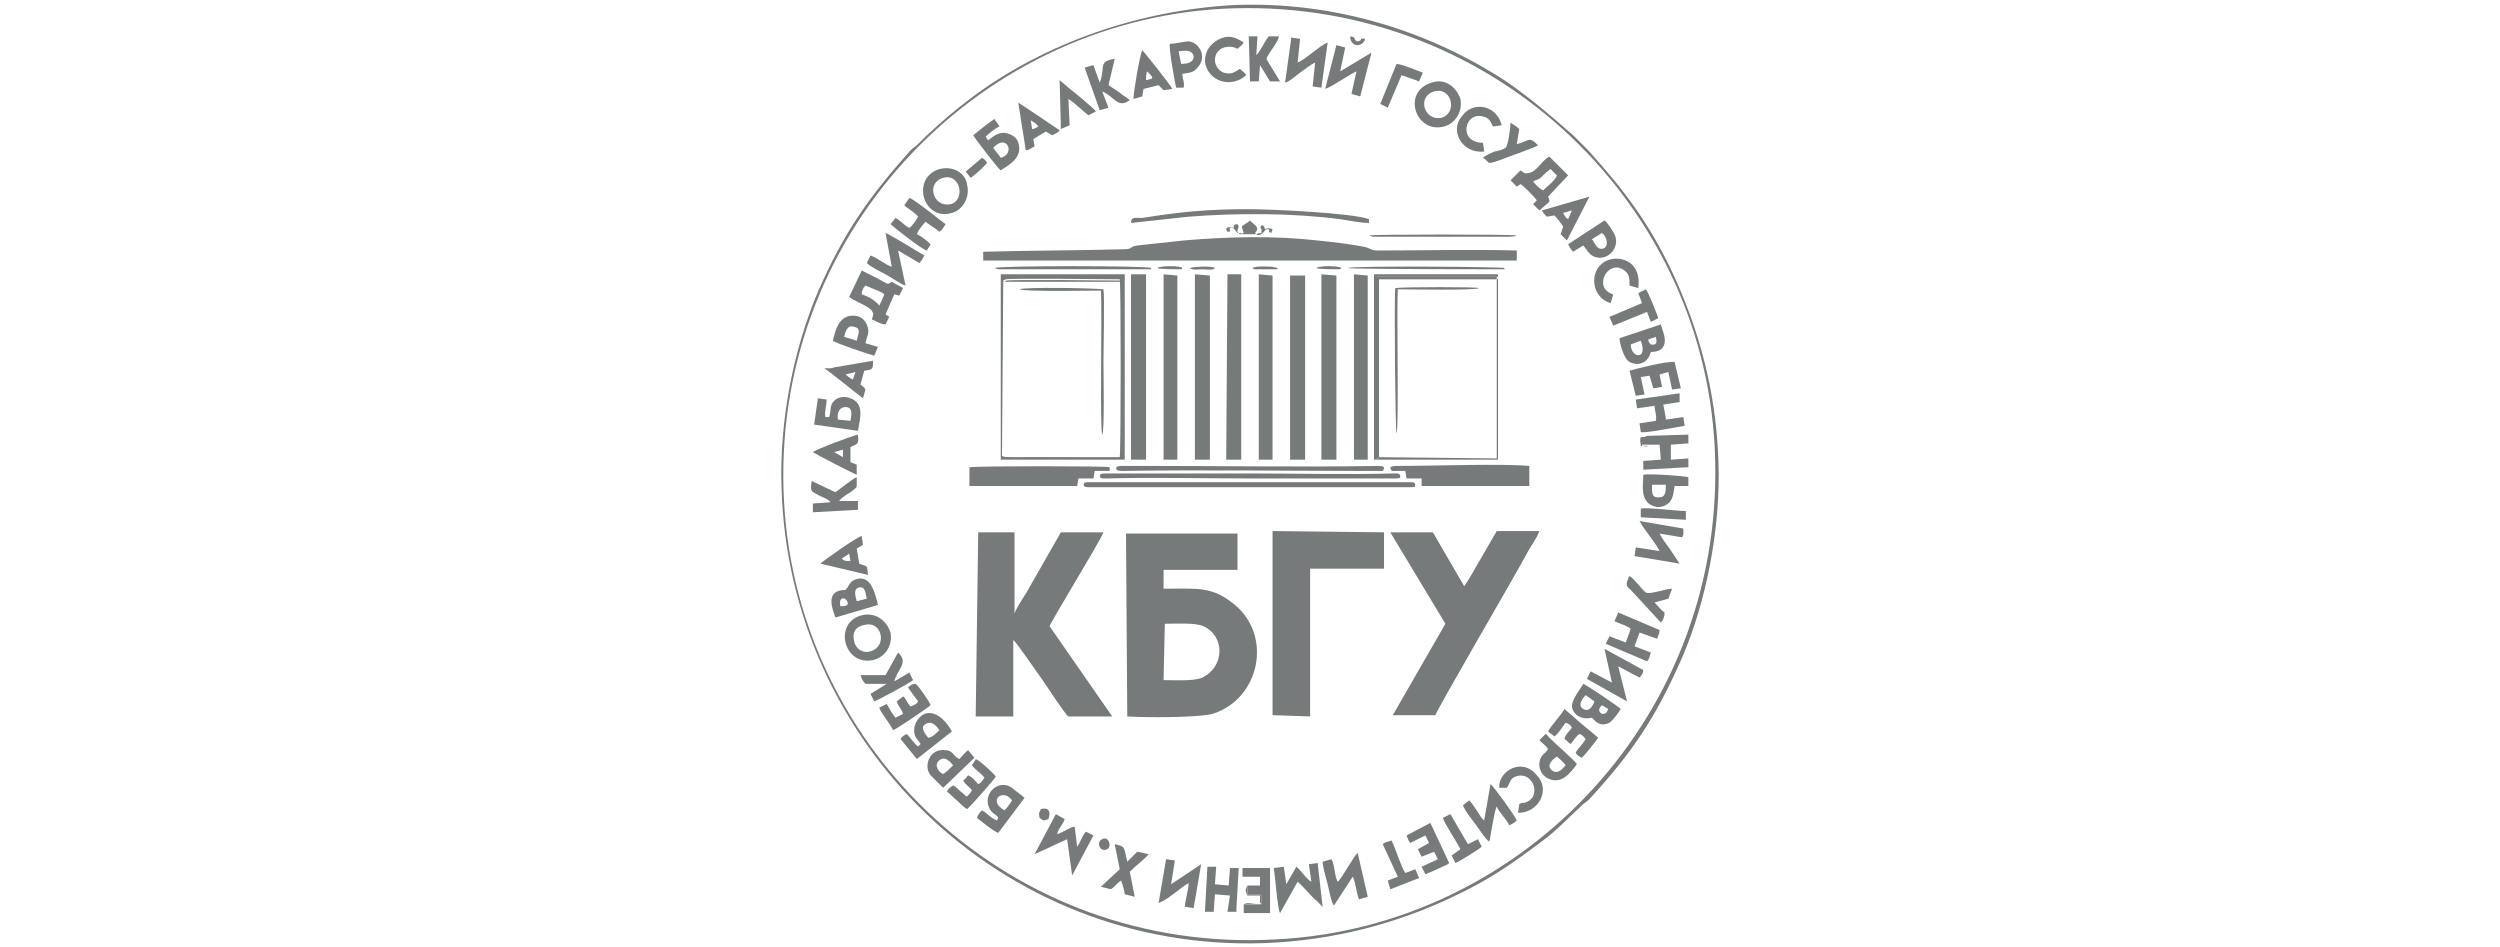<?xml version="1.0" encoding="utf-8"?>
<!-- Generator: Adobe Illustrator 27.2.0, SVG Export Plug-In . SVG Version: 6.00 Build 0)  -->
<svg version="1.1" id="Layer_1" xmlns="http://www.w3.org/2000/svg" xmlns:xlink="http://www.w3.org/1999/xlink" x="0px" y="0px"
	 viewBox="0 0 199.6 75.6" style="enable-background:new 0 0 199.6 75.6;" xml:space="preserve">
<style type="text/css">
	.st0{fill:#808080;}
	.st1{fill-rule:evenodd;clip-rule:evenodd;fill:#767A7B;}
	.st2{fill:#FFFFFF;}
	.st3{fill-rule:evenodd;clip-rule:evenodd;fill:#FFFFFF;}
	.st4{fill:#767A7B;}
	.st5{fill:url(#SVGID_1_);}
	.st6{fill:url(#SVGID_00000112629974819473381800000004156322969232888990_);}
	.st7{fill:url(#SVGID_00000169521688886680086870000001997861958896249021_);}
	.st8{fill:url(#SVGID_00000141425251154606025720000017904445548050053287_);}
	.st9{fill:url(#SVGID_00000116951866660743960830000003944937666189484162_);}
	.st10{fill:url(#SVGID_00000129912845836873372870000016446364098614561705_);}
	.st11{fill:#ACADAD;}
	.st12{fill-rule:evenodd;clip-rule:evenodd;fill:#EC2126;}
	.st13{fill-rule:evenodd;clip-rule:evenodd;fill:#3651A2;}
	.st14{fill-rule:evenodd;clip-rule:evenodd;fill:#FEFEFE;}
	.st15{fill:none;stroke:#767A7B;stroke-miterlimit:10;}
	.st16{fill-rule:evenodd;clip-rule:evenodd;fill:#FBFFFA;}
	.st17{fill-rule:evenodd;clip-rule:evenodd;fill:#ACADAD;}
	.st18{fill:#C0C2C4;}
	.st19{opacity:0.28;fill-rule:evenodd;clip-rule:evenodd;fill:#FFFFFF;enable-background:new    ;}
	.st20{fill-rule:evenodd;clip-rule:evenodd;fill:#808080;}
</style>
<g>
	<path class="st1" d="M93,49.8c0.9,0,2.4-0.1,3.1,0.2c1.7,0.8,1.7,3.2-0.1,4.1c-0.7,0.3-2.2,0.2-3.1,0.2L93,49.8L93,49.8z M90,57.2
		c1.5,0.1,5.6,0.1,6.8-0.2c3.8-1.2,4.8-6.2,1.8-8.7c-1.8-1.5-2.9-1.3-5.7-1.3v-1.5h5.9v-2.9h-8.9L90,57.2L90,57.2z"/>
	<path class="st1" d="M77.9,57.2h3v-6.1c0.2,0.1,1.9,2.6,2.2,3c0.3,0.4,1.9,2.9,2.2,3.1h3.5l-5-7.2c0-0.2,4.1-6.9,4.3-7.5h-3.4
		l-2.8,4.9C81.7,47.7,81,48.8,81,49v-6.5h-2.9L77.9,57.2L77.9,57.2z"/>
	<path class="st1" d="M115.4,49.8l-4.2,7.3h3.4c0.2-0.6,6.4-11.2,7.3-12.9c0.3-0.6,0.8-1.2,1-1.8h-3.4l-2.2,3.8
		c-0.1,0.1-0.1,0.2-0.2,0.3l-0.2,0.3l-2.5-4.3H111L115.4,49.8L115.4,49.8z"/>
	<polygon class="st1" points="101.6,57.1 104.6,57.2 104.6,45.4 110.5,45.4 110.5,42.5 101.6,42.4 	"/>
	<path class="st1" d="M78.5,20.1v0.7h42.6V20c-3.7-0.1-7.4,0-11.1,0c-0.6,0-0.6-0.2-1.1-0.3c-1-0.2-2.7-0.4-3.7-0.5
		c-3.5-0.4-7.2-0.3-10.7,0l-3.7,0.4c-0.7,0.1-0.3,0.3-1.1,0.3C86,20,82.2,20,78.5,20.1L78.5,20.1z"/>
	<path class="st1" d="M62.6,40.1c-1.2-21.2,15.2-38.3,35-39.4c21.2-1.1,38.3,15.2,39.3,35c1.1,21.2-15.2,38.3-35,39.3
		C80.7,76.2,63.7,59.9,62.6,40.1L62.6,40.1z M62.4,39c0.6,20.3,17.5,37,38.5,36.3c5.6-0.2,10.7-1.6,15.1-3.7c3-1.4,4.8-2.7,7.2-4.5
		c1.2-0.9,2-1.8,3.1-2.8c0.2-0.2,0.4-0.3,0.6-0.5c3.4-3.7,5.3-6.5,7.4-11.3c1.9-4.4,3.1-10.3,2.9-15.7c-0.2-5.7-1.6-10.6-3.7-15.1
		c-1.9-4-3.9-6.6-6.7-9.7l-1.2-1.2c-1.6-1.4-3.2-2.8-5.2-4.2c-6.2-4.1-13.8-6.5-21.8-6.2c-7.6,0.4-15.1,3-20.9,7.3
		c-1.6,1.2-2.4,1.9-3.8,3.2c-0.2,0.2-0.4,0.4-0.6,0.6c-0.2,0.2-0.4,0.3-0.6,0.5c-3.3,3.7-5.3,6.5-7.4,11.3
		C63.4,27.8,62.2,33.5,62.4,39L62.4,39z"/>
	<polygon class="st1" points="103,36.7 104.2,36.7 104.2,22 103,22 	"/>
	<polygon class="st1" points="105.5,36.7 106.7,36.7 106.7,22 105.5,21.9 	"/>
	<polygon class="st1" points="90.3,36.7 91.5,36.7 91.5,21.9 90.3,21.9 	"/>
	<polygon class="st1" points="92.9,36.7 94,36.7 94,22 92.9,21.9 	"/>
	<polygon class="st1" points="97.9,36.7 99.1,36.7 99.1,36.6 99.1,21.9 98,21.9 	"/>
	<polygon class="st1" points="95.4,36.7 96.6,36.7 96.6,22 95.4,21.9 	"/>
	<polygon class="st1" points="108.1,36.7 109.2,36.7 109.2,22 108.1,21.9 	"/>
	<polygon class="st1" points="100.5,36.7 101.6,36.7 101.6,22 100.5,21.9 	"/>
	<path class="st1" d="M77.4,38.8H86l0.1-0.6h1.2l0.1-0.6h1.2v-0.3c-0.4-0.1-10.2-0.1-11.2,0L77.4,38.8L77.4,38.8z"/>
	<path class="st1" d="M111,37.3c0.1,0.4,0.1,0.3,0.5,0.3c0.3,0,0.5,0,0.7,0l0.1,0.6h1.2v0.6h8.6v-1.6c-2.2-0.2-7.6,0-10.5,0
		C111.4,37.2,111.2,37.2,111,37.3L111,37.3z"/>
	<path class="st1" d="M80.1,22.4c0.1-0.1,0,0,0.2-0.1c0.3-0.1,9,0,9.1,0c0.1,0.4,0.1,13.5,0,14.2h-7.3c-0.3,0-1.8,0.1-2.1-0.1
		L80.1,22.4L80.1,22.4z M79.9,36.7h9.9V21.9h-9.9V36.7L79.9,36.7z"/>
	<path class="st1" d="M86.5,38.7c0.1,0.2,0.1,0.2,0.7,0.2c0.3,0,0.6,0,0.8,0h24.7c0.5-0.1,0.2,0.1,0.3-0.2c-0.1-0.2,0-0.1-0.2-0.2
		h-26C86.3,38.6,86.7,38.5,86.5,38.7L86.5,38.7z"/>
	<path class="st1" d="M90.3,17.8l4.6-0.5c3.9-0.3,8.3-0.3,12.1,0.2c0.7,0.1,1.6,0.3,2.3,0.3v-0.3c-1.3-0.5-7.9-0.8-9.6-0.8
		c-3.2,0-5.4,0.2-8.5,0.7C90.6,17.4,90.3,17.3,90.3,17.8L90.3,17.8z"/>
	<path class="st1" d="M87.8,38c0.1,0.2,0,0.2,0.6,0.2c3.6-0.1,7.8,0,11.4,0h11.7c0.5-0.1,0.2,0.1,0.3-0.2c-0.1-0.2,0-0.1-0.2-0.2
		c0,0-0.3,0-0.4,0c-3.5,0.1-7.9,0-11.4,0H88.1C87.6,37.9,88,37.8,87.8,38z"/>
	<path class="st1" d="M110.1,36.5c-0.1,0.1,0.1,0.1-0.2,0.1V22.1h9.7c0,0.3,0.1,0.1-0.1,0.2v14.3L110.1,36.5L110.1,36.5z
		 M109.7,36.7h9.9V21.9h-9.9V36.7L109.7,36.7z"/>
	<path class="st1" d="M101.7,69.3c0.1,0.6,0.3,3.3,0.5,3.6l1.4-2.5c0.3,0.2,1.1,1.2,1.5,1.5c0.2,0.2,0.3,0.3,0.5,0.5l-0.4-3.5
		l-0.7,0.1l0.2,1.4c-0.4-0.2-0.8-0.9-1.2-1.2l-0.8,1.4l-0.2-1.4L101.7,69.3L101.7,69.3z"/>
	<path class="st1" d="M69.1,22.8l1.2,0.5c0.2,0.1,0.2,0.1,0.3,0.2c-0.1,0.3-0.3,0.7-0.4,0.9c-0.3-0.4-0.8-0.7-1.4-0.9
		C68.8,23.2,68.9,23,69.1,22.8L69.1,22.8z M67.8,23.7c0.3,0.3,1.5,0.7,1.8,1.1c0.2,0.3,0.1,0.4,0,0.7c0.3,0.1,0.7,0.4,1.1,0.4
		l0.3-0.6l-0.3-0.2l0.7-1.6l0.4,0.1l0.3-0.6l-0.9-0.5c-0.4,0.2-0.1,0.3-1.2-0.3c-0.4-0.2-0.8-0.4-1.2-0.6L67.8,23.7L67.8,23.7z"/>
	<path class="st1" d="M122.4,14.5c0.3-0.2,0.4-0.1,0.7-0.4c0.2-0.2,0.4-0.4,0.7-0.6l0.5,0.5c-0.1,0.4-0.8,0.9-1.1,1.2
		C122.8,15,122.6,14.7,122.4,14.5L122.4,14.5z M121.4,13.6l-0.8,0.8l0.5,0.5l0.3-0.2c0.2,0.1,1.1,1,1.3,1.3l-0.3,0.3l0.5,0.5
		c0.9-0.8,0.9-0.6,0.7-1.1l1.6-1.7l-1.5-1.5c-0.6,0.3-1,1.2-1.6,1.3C121.7,13.9,121.7,13.8,121.4,13.6L121.4,13.6z"/>
	<path class="st1" d="M84.4,66.6c0.1-0.5,0.5-0.8,0.6-1.2L84.3,65l-1.7,3.2l2.6-1.2l0.4,2.9l1.7-3.2l-0.6-0.3
		c-0.3,0.3-0.4,0.8-0.7,1.2L85.8,66C85.5,66,84.8,66.5,84.4,66.6L84.4,66.6z"/>
	<path class="st1" d="M69,49.9c1.4-0.4,1.9,1.7,0.5,2.1c-0.6,0.2-1.2-0.2-1.3-0.8C68,50.4,68.4,50,69,49.9z M68.9,49.1
		c-2.4,0.5-1.6,4.1,0.8,3.6c0.9-0.2,1.6-1.1,1.4-2.2C70.8,49.6,70,48.9,68.9,49.1z"/>
	<path class="st1" d="M114.5,7.3c1.4-0.4,1.9,1.7,0.6,2.1C113.7,9.7,113.1,7.7,114.5,7.3z M114.3,6.6c-2.4,0.7-1.3,4.1,1,3.5
		c0.8-0.2,1.5-1.1,1.3-2.2C116.3,7,115.4,6.2,114.3,6.6L114.3,6.6z"/>
	<path class="st1" d="M75.3,14.2c1.4-0.4,1.8,1.8,0.6,2.1C74.5,16.6,73.9,14.6,75.3,14.2z M75,13.5c-2.3,0.7-1.3,4.2,1,3.5
		c0.8-0.2,1.5-1.2,1.2-2.3C77.1,13.9,76.2,13.2,75,13.5L75,13.5z"/>
	<path class="st1" d="M79.3,11.8c1.1-1.2,1.8,0.5,0.6,0.8C79.7,12.3,79.5,12.1,79.3,11.8z M77.7,10.8c0.1,0.2,2,2.7,2.2,2.8
		c0.6-0.4,1.8-1,1.4-2.2c-0.1-0.4-0.5-0.7-1.1-0.8c-0.6,0-0.9,0.3-1.3,0.6c-0.1-0.1-0.1-0.1-0.2-0.3c0.2-0.2,0.8-0.7,1.1-0.8
		c-0.1-0.2-0.3-0.4-0.4-0.6C79.2,9.6,77.8,10.7,77.7,10.8L77.7,10.8z"/>
	<path class="st1" d="M66.9,33.5c-0.1-0.5,0.1-1,0.6-1c0.6,0,0.5,0.6,0.4,1.1L66.9,33.5z M66.2,33.3h-0.3c-0.1-0.3,0.1-1,0.1-1.4
		l-0.7-0.1L65,33.9l3.5,0.5c0.2-1.1,0.5-2.2-0.6-2.6c-0.5-0.2-1-0.1-1.3,0.2C66.2,32.4,66.4,32.7,66.2,33.3L66.2,33.3z"/>
	<path class="st1" d="M80.2,64.7c-1.4-0.8-0.1-1.8,0.6-0.8C80.7,64.1,80.4,64.5,80.2,64.7z M79.7,65.3l-0.1,0.2
		c-0.4-0.1-0.8-0.6-1.2-0.8c-0.2,0.2-0.3,0.3-0.4,0.6c0.4,0.3,1.2,1,1.7,1.2l2.1-2.8c-0.2-0.2-0.8-0.6-1-0.8c-1-0.7-2.2,0.3-1.9,1.4
		C79.1,65,79.6,65,79.7,65.3L79.7,65.3z"/>
	<path class="st1" d="M127.9,57c-0.3-0.2-0.3-0.4,0-0.7l0.5,0.3C128.3,56.9,128.2,57,127.9,57z M127.3,56c-0.1,0.3-0.4,0.9-0.9,0.6
		c-0.5-0.3,0-0.9,0.2-1.1L127.3,56z M127.1,57.3c0.2,0.2,0.6,0.8,1.4,0.4c0.3-0.2,0.8-0.9,0.9-1.1c-0.2-0.2-2.7-1.9-3-2
		c-0.2,0.4-0.9,1.2-0.9,1.8C125.6,57.1,126.3,57.5,127.1,57.3z"/>
	<path class="st1" d="M74.1,58.9c-0.2-0.3-0.7-0.8-0.2-1.1s0.9,0.2,1.1,0.5C74.8,58.5,74.4,58.9,74.1,58.9L74.1,58.9z M73.5,59.4
		l-0.2,0.2c-0.2-0.1-0.7-0.8-0.9-1c-0.2,0.1-0.4,0.2-0.5,0.4l1.3,1.6l2.8-2.2c-0.2-0.4-1.1-1.8-2.2-1.4c-0.4,0.2-0.7,0.6-0.8,1.1
		C72.9,58.9,73.3,59,73.5,59.4L73.5,59.4z"/>
	<path class="st1" d="M130.2,27.5l0.8-0.3C131.6,28.8,130.2,28.6,130.2,27.5z M132.2,26.9c0.1,0.4,0.1,0.7-0.4,0.6
		c-0.1-0.1-0.2-0.2-0.2-0.4L132.2,26.9z M129.3,27c0,0.3,0.3,1.6,0.8,1.9c0.8,0.4,1.5,0,1.7-0.8c0.6,0,1-0.2,1.1-0.7
		s-0.2-1.1-0.3-1.5L129.3,27L129.3,27z"/>
	<path class="st1" d="M67.1,48.4c-0.2-0.8,0.5-0.8,0.6-0.2C67.6,48.4,67.4,48.4,67.1,48.4z M68.4,48c-0.1-0.4-0.3-1,0.2-1.1
		s0.5,0.5,0.6,0.9L68.4,48z M67.5,47.1c-1.6,0-1.1,1.4-0.8,2.2l3.4-1c-0.2-0.7-0.5-2.6-1.9-2C67.8,46.5,67.8,46.8,67.5,47.1
		L67.5,47.1z"/>
	<path class="st1" d="M105.6,68.8c0,0.4,0.3,1.4,0.4,1.8s0.3,1.5,0.5,1.7L108,70c0.2,0.3,0.3,1.3,0.5,1.8l0.7-0.2l-0.8-3.5
		c-0.3,0.2-1.3,2.1-1.6,2.3c-0.3-0.6-0.2-1.3-0.5-1.8L105.6,68.8L105.6,68.8z"/>
	<path class="st1" d="M71.2,21.3c-0.6-0.2-1.1-0.7-1.7-0.9L69.2,21c0.3,0.3,1.1,0.7,1.5,0.9c0.4,0.2,1.2,0.8,1.6,0.9L71.7,20l1.7,1
		c0.2-0.2,0.3-0.4,0.4-0.6c-0.7-0.4-2.6-1.6-3.1-1.8L71.2,21.3z"/>
	<path class="st1" d="M132.5,44l-1.9-0.3l-0.1,0.7l3.6,0.6c-0.2-0.3-0.6-0.9-0.8-1.2c-0.3-0.4-0.6-0.8-0.8-1.2l1.8,0.3
		c0.1-0.2,0.1-0.2,0.1-0.4v-0.3l-3.5-0.6C131.2,42.2,132.3,43.5,132.5,44L132.5,44z"/>
	<path class="st1" d="M102.6,6.6c0.4-0.1,0.9-0.6,1.2-0.8c0.3-0.2,0.9-0.7,1.2-0.8l-0.2,1.9l0.7,0.1l0.5-3.6
		c-0.6,0.2-1.7,1.3-2.4,1.6l0.2-1.9L103.1,3L102.6,6.6L102.6,6.6z"/>
	<path class="st1" d="M105.8,7.1c0.6-0.2,2-1.2,2.5-1.4l-0.4,1.8l0.7,0.2l0.9-3.5L107,5.7l0.4-1.9l-0.7-0.2L105.8,7.1L105.8,7.1z"/>
	<path class="st1" d="M118.5,65.5c-0.2-0.1-0.4-0.5-0.6-0.8s-0.4-0.6-0.6-0.8l-0.5,0.4c0.2,0.5,0.7,1.1,1,1.5s0.8,1.2,1.1,1.4
		c0.1-0.3,0.4-2.5,0.6-2.8c0.2,0.5,0.8,1,1,1.5c0.2-0.1,0.4-0.2,0.6-0.4c-0.1-0.3-1.9-2.8-2.1-2.9L118.5,65.5L118.5,65.5z"/>
	<path class="st1" d="M93.8,68.7l-0.7-0.1l-0.6,3.5c0.8-0.3,1.7-1.2,2.4-1.6c0,0.5-0.3,1.5-0.3,1.9l0.7,0.1l0.6-3.5l-2.4,1.6
		L93.8,68.7L93.8,68.7z"/>
	<path class="st1" d="M89.1,37.4c0.1,0.1,0,0.2,0.5,0.2c6.4-0.1,13.2,0,19.6,0h1.1c0.2,0,0.1,0,0.2-0.2c0-0.1,0-0.2-0.5-0.2
		c-5.9,0.1-12.3,0-18.2,0h-2.4C89,37.3,89.2,37.3,89.1,37.4L89.1,37.4z"/>
	<path class="st1" d="M128.9,49.6c0.4,0.2,0.9,0.3,1.3,0.6l-0.4,1.1l-1.3-0.5l-0.3,0.6l3.3,1.4c0.2-0.2,0.2-0.4,0.3-0.7l-1.3-0.5
		l0.4-1.1l1.4,0.5c0.1-0.3,0.2-0.4,0.2-0.7l-3.3-1.4L128.9,49.6z"/>
	<path class="st1" d="M128.7,54.5l-1.7-0.9l-0.3,0.6l3.2,1.8l-0.7-2.8l1.7,0.9c0.2-0.2,0.3-0.4,0.3-0.6l-3.1-1.7L128.7,54.5
		L128.7,54.5z"/>
	<path class="st1" d="M130.6,31.9l0.1,0.7l1.4-0.2c0,0.4,0.2,0.8,0.1,1.2l-1.3,0.2l0.1,0.7c0.4,0.1,2.8-0.4,3.5-0.5l-0.1-0.7
		l-1.4,0.2v-0.1l-0.2-1.1l1.3-0.2v-0.7L130.6,31.9L130.6,31.9z"/>
	<path class="st1" d="M72.2,16.4c0.2,0.2,0.9,0.6,1.1,0.9c-0.1,0.2-0.5,0.8-0.7,0.9c-0.4-0.2-0.7-0.6-1.1-0.8l-0.4,0.5
		c0.2,0.2,2.6,2.1,2.9,2.1l0.3-0.5c-0.2-0.2-0.8-0.7-1.1-0.8c0.1-0.3,0.5-0.8,0.7-1c0.2,0.2,0.9,0.6,1.1,0.8
		c0.2-0.1,0.3-0.3,0.5-0.6c-0.3-0.2-2.5-2-2.9-2.1C72.5,16,72.3,16.2,72.2,16.4L72.2,16.4z"/>
	<path class="st1" d="M98.7,72.8C98.8,72.4,98.7,73,98.7,72.8l0.2-3.5h-0.7l-0.1,1.4L97,70.6l0.1-1.4h-0.7l-0.2,3.6h0.7l0.1-1.4
		l1.2,0.1L98,72.8H98.7L98.7,72.8L98.7,72.8z"/>
	<path class="st1" d="M131.5,34.8c-0.2,0.1-0.2,0.1-0.4,0.1v0.6h0.5h0.9l0.1,1.2l-1.4,0.1v0.7l3.6-0.2v-0.7l-1.4,0.1v-1.2l1.4-0.1
		v-0.7L131.5,34.8L131.5,34.8z"/>
	<path class="st1" d="M110.1,36.5V22.3h9.3c0.2-0.1,0.1,0.1,0.1-0.2h-9.7v14.5C110.3,36.6,110,36.6,110.1,36.5L110.1,36.5z"/>
	<path class="st1" d="M70.7,53.9h-2c0.1,0.3,0.2,0.5,0.4,0.7h1.7l-1.3,0.8l0.3,0.6c0.3-0.1,2.9-1.5,3.1-1.7l-0.3-0.6l-1.2,0.7
		c0.2-0.9,1.2-1.5,0.3-2.3L70.7,53.9L70.7,53.9z"/>
	<path class="st1" d="M99.8,6.5h0.7l0.1-1.3l0,0l0.8,1.3h0.8l-1.1-1.8c0.2-0.5,1-1.4,1-1.8h-0.8c-0.4,0.5-0.6,1.1-1,1.5l0.1-1.5
		h-0.7L99.8,6.5L99.8,6.5z"/>
	<path class="st1" d="M66.7,39.3l-1.9-0.9c-0.1,0.8-0.1,0.8,0.5,1.1c0.3,0.2,0.8,0.3,1,0.6l-1.4,0.1v0.7l3.6-0.2V40L67,40
		c0.1-0.2,0.7-0.6,0.9-0.7c0.6-0.5,0.5-0.2,0.5-1.2C68.1,38.2,67,39.1,66.7,39.3L66.7,39.3z"/>
	<path class="st1" d="M87.8,6.6l-0.5-1.4l-0.7,0.2l1.2,3.4l0.7-0.2L88,7.3c1,0.4,1.2,1.4,2.2,0.7c-0.2-0.2-0.6-0.4-0.8-0.6
		c-0.3-0.2-0.6-0.4-0.9-0.6L89,4.7C87.6,4.9,88.3,5.4,87.8,6.6L87.8,6.6z"/>
	<path class="st1" d="M131.9,38.7h1.1c0,0.5,0,1-0.5,1C131.8,39.8,131.9,39.2,131.9,38.7L131.9,38.7z M133.7,38.8h1.1v-0.7
		c-0.3-0.1-3.1-0.3-3.6-0.2c0,0.8-0.3,2.1,0.8,2.5c0.5,0.2,1,0,1.3-0.3C133.6,39.7,133.6,39.4,133.7,38.8z"/>
	<path class="st1" d="M123.6,58.4c0.2,0.2,0.3,0.2,0.5,0.4c0.3-0.2,0.6-0.7,0.9-1.1c0.3,0.1,0.4,0.2,0.5,0.4
		c-0.2,0.3-0.5,0.5-0.6,0.9c0.2,0.1,0.3,0.3,0.5,0.4c0.2-0.2,0.4-0.6,0.7-0.8c0.3,0.1,0.3,0.2,0.5,0.4c-0.2,0.4-0.6,0.7-0.8,1.1
		c0.1,0.2,0.3,0.3,0.5,0.4c0.3-0.3,1.1-1.3,1.3-1.6c-0.2-0.2-1.6-1.3-2-1.7c-0.2-0.2-0.5-0.4-0.7-0.6
		C124.8,56.9,123.7,58.1,123.6,58.4L123.6,58.4z"/>
	<path class="st1" d="M68.4,27.2l-1-0.3c0.1-0.5,0.3-1,0.8-0.8C68.8,26.2,68.5,26.7,68.4,27.2L68.4,27.2z M66.5,27.2
		c0.2,0.2,2.9,1.1,3.3,1.2l0.3-0.7l-1-0.3c0.1-0.6,0.4-0.8,0.1-1.5c-0.2-0.4-0.5-0.7-1.1-0.7C67,25.2,66.7,26.3,66.5,27.2L66.5,27.2
		z"/>
	<path class="st1" d="M77.6,61.1c0.3,0.4,0.7,0.6,1,1c-0.2,0.2-0.2,0.4-0.5,0.5c-0.3-0.3-0.4-0.5-0.8-0.7c-0.2,0.2-0.2,0.3-0.4,0.4
		c0.2,0.4,0.5,0.5,0.7,0.8c-0.1,0.2-0.3,0.4-0.4,0.5c-0.2-0.1-0.3-0.3-0.5-0.4c-0.2-0.2-0.3-0.3-0.6-0.5c-0.3,0.2-0.4,0.3-0.5,0.5
		c0.3,0.2,0.5,0.5,0.8,0.7c0.3,0.3,0.5,0.5,0.8,0.7c0.2-0.1,2.3-2.5,2.3-2.6c-0.1-0.2-1.3-1.3-1.6-1.4
		C77.9,60.7,77.7,60.9,77.6,61.1L77.6,61.1z"/>
	<path class="st1" d="M94.1,4.1C94.7,4,95.2,4,95.3,4.5c0,0.5-0.5,0.6-1,0.6L94.1,4.1z M93.4,3.5c-0.1,0.3,0.4,3.1,0.5,3.5h0.6
		c0.1-0.4-0.1-0.7-0.1-1.1c0.6-0.1,0.9-0.1,1.2-0.5c0.8-0.8,0.2-2-0.7-2.1C94.6,3.3,93.8,3.5,93.4,3.5z"/>
	<path class="st1" d="M72.5,54.9l0.8,1.1c-0.1,0.2-0.3,0.3-0.6,0.4c-0.3-0.3-0.4-0.7-0.6-0.8L71.6,56c0.1,0.4,0.4,0.6,0.5,1
		c-0.2,0.1-0.4,0.2-0.6,0.3c-0.2-0.2-0.6-0.9-0.7-1.1l-0.6,0.3c0.1,0.4,0.9,1.3,1.1,1.8c0.3-0.1,2.8-1.8,3-2c-0.1-0.3-1-1.6-1.2-1.7
		C72.8,54.6,72.7,54.7,72.5,54.9L72.5,54.9z"/>
	<path class="st1" d="M130.1,29.6l0.5,2l0.7-0.1l-0.3-1.4l0.7-0.1l0.3,1c0.2,0,0.5-0.1,0.7-0.1l-0.2-1l0.7-0.2l0.3,1.4l0.7-0.1
		l-0.5-2.1C133.1,28.8,130.4,29.5,130.1,29.6L130.1,29.6z"/>
	<path class="st1" d="M112.3,66.7c0.1,0.3,0.2,0.5,0.3,0.6l1.2-0.6l0.3,0.6l-0.9,0.5l0.3,0.6l1-0.4l0.3,0.6l-1.3,0.6l0.3,0.6
		c0.3-0.1,1.8-0.8,1.8-0.8c0.1-0.1,0.1-0.1,0.1-0.1l-1.5-3.2L112.3,66.7L112.3,66.7z"/>
	<path class="st1" d="M75.3,61.8c-0.3-0.1-0.8-0.7-0.3-1.1c0.5-0.4,0.9,0.2,1.1,0.4C75.9,61.3,75.5,61.7,75.3,61.8z M75.3,62.9
		l2.5-2.4l-0.5-0.6c-0.2,0.1-0.6,0.6-0.7,0.7c-0.5-0.2-0.5-0.7-1.1-0.7c-1.3-0.2-1.8,1.3-1.2,2C74.5,62.1,75.2,62.8,75.3,62.9
		L75.3,62.9z"/>
	<path class="st1" d="M125,61.1c-0.2,0.2-0.6,0.8-1.1,0.4c-0.5-0.4,0.1-0.9,0.4-1.1C124.4,60.5,124.8,60.8,125,61.1z M122.9,59.1
		c0.3,0.3,0.5,0.4,0.7,0.7c-0.2,0.4-0.6,0.4-0.7,1.1c-0.1,1.2,1.3,1.8,2.1,1.1c0.2-0.1,0.8-0.8,0.9-1c-0.3-0.4-1.7-1.6-2.2-2.1
		c-0.2-0.2-0.1-0.2-0.3-0.3L122.9,59.1L122.9,59.1z"/>
	<path class="st1" d="M127.1,19.1l0.8-0.5c0.3,0.2,0.6,0.9,0.2,1.2C127.5,20.1,127.3,19.3,127.1,19.1z M125.2,19.5
		c0.1,0.2,0.2,0.4,0.4,0.6l0.8-0.5c0.3,0.3,0.4,0.7,0.9,0.9c1.1,0.4,2.1-0.8,1.6-1.8c-0.1-0.2-0.6-1-0.8-1.1L125.2,19.5z"/>
	<path class="st1" d="M90.8,68c-0.3,0.3-0.5,0.5-0.8,0.8c-0.3-1.2-0.1-1.2-1-1.4l0.4,2l-1.5,1.4l0.8,0.2c0.3-0.2,0.5-0.5,0.8-0.7
		c0.1,0.2,0.3,0.9,0.3,1.1l0.8,0.2l-0.4-2c0.5-0.5,1.3-1.1,1.5-1.4L90.8,68z"/>
	<polygon class="st1" points="99.6,70.7 99.6,71.4 100.7,71.4 100.7,72.2 99.3,72.2 99.3,72.9 101.4,72.9 101.4,69.3 99.2,69.3 
		99.2,70 100.6,70 100.6,70.7 	"/>
	<path class="st1" d="M67.3,35.9v0.6l-0.7-0.4L67.3,35.9L67.3,35.9z M64.9,36.1c0.3,0.2,3.2,1.7,3.5,1.8v-0.8l-0.5-0.2v-1.2
		c0.5-0.3,0.7-0.1,0.6-1C68,34.8,65.1,35.9,64.9,36.1L64.9,36.1z"/>
	<path class="st1" d="M99.5,6c-0.1-0.2-0.3-0.3-0.5-0.5c-0.4,0.2-0.6,0.5-1.3,0.3c-0.3-0.1-0.7-0.5-0.7-1c0-1,1.1-1.3,1.8-0.9
		c0.2-0.2,0.4-0.3,0.5-0.5c-0.6-0.4-1.2-0.7-2.1-0.2c-0.5,0.3-1,0.8-1,1.7C96.4,6.5,98.3,7.1,99.5,6L99.5,6z"/>
	<path class="st1" d="M82.4,10.3l-0.1-0.7c0.1,0.1,0.4,0.2,0.6,0.5C82.7,10.2,82.6,10.3,82.4,10.3z M81.9,12c0.3,0,0.4-0.2,0.7-0.3
		l-0.1-0.6l1-0.6l0.5,0.3c0.2-0.1,0.5-0.2,0.6-0.4c-0.3-0.2-3.1-2.1-3.3-2.2L81.9,12z"/>
	<path class="st1" d="M128.6,24.2l0.2-0.7c-1.7-0.5-0.4-2.9,0.9-1.9c0.4,0.3,0.4,0.6,0.4,1.2l0.7,0.2c0.3-2.3-1.7-2.7-2.7-2.1
		C126.8,21.7,127.1,23.8,128.6,24.2z"/>
	<path class="st1" d="M119.7,62.9h0.6c0.3-0.4,0.2-0.7,0.7-0.9s1,0,1.2,0.3c0.3,0.3,0.4,0.8,0.2,1.3c-0.2,0.3-0.4,0.4-0.7,0.5
		c-0.1,0-0.1,0-0.2,0l-0.2,0.1l-0.1,0.7c1.7,0,2.6-1.9,1.5-3C121.5,60.4,119.6,61.6,119.7,62.9L119.7,62.9z"/>
	<path class="st1" d="M91.5,6.4c0-0.2,0-0.6,0.1-0.7C91.7,5.8,92,6.1,92,6.2c-0.1,0.1,0.1,0-0.1,0.1L91.5,6.4z M90.5,7.9l0.7-0.2
		l0.1-0.6l1.2-0.3l0.4,0.4l0.7-0.1c-0.2-0.4-2.3-3-2.4-3.1C91,4.4,90.5,7.3,90.5,7.9L90.5,7.9z"/>
	<path class="st1" d="M118.5,12.1l-0.1-0.7c-2,0-1.5-2.5,0-2.1c0.5,0.1,0.6,0.4,0.8,0.8l0.7-0.1c-0.4-1.6-2.3-2-3.2-0.7
		C115.7,10.5,116.8,12.3,118.5,12.1L118.5,12.1z"/>
	<path class="st1" d="M68.3,29.7l-0.2,0.6c-0.3-0.1-0.4-0.3-0.6-0.4L68.3,29.7L68.3,29.7z M65.8,29.4c0.5,0.3,2.8,2.2,3.1,2.4
		l0.2-0.7c-0.1-0.2-0.3-0.3-0.4-0.4l0.3-1.1c0.7-0.1,0.7-0.1,0.7-0.8l-2.9,0.5c-0.2,0-0.3,0.1-0.5,0.1H65.8L65.8,29.4z"/>
	<path class="st1" d="M67.8,44.2l0.1,0.6c-0.3,0-0.5,0-0.7-0.2L67.8,44.2L67.8,44.2z M65.5,45C65.5,45,65.6,45,65.5,45l3.8,0.9
		c-0.1-0.9,0-0.6-0.7-0.9l-0.2-1.2l0.5-0.3l-0.1-0.7C68.5,42.8,65.7,44.8,65.5,45z"/>
	<path class="st1" d="M125.2,17.5c-0.2-0.1-0.3-0.3-0.4-0.5l0.7-0.2L125.2,17.5L125.2,17.5z M123.1,16.8c0.1,0.2,0.3,0.4,0.4,0.5
		l0.6-0.1c0.2,0.2,0.6,0.7,0.7,0.9l-0.2,0.6l0.5,0.5l1.8-3.5L123.1,16.8z"/>
	<path class="st1" d="M84.7,10.3l0.7-0.3l-0.1-2.1c0.5,0.3,1.3,1.1,1.6,1.3l0.6-0.3c-0.1-0.2-1.8-1.6-2.2-1.9
		c-0.1-0.1-0.7-0.6-0.7-0.6C84.6,6.9,84.7,9.6,84.7,10.3L84.7,10.3z"/>
	<path class="st1" d="M118.4,12.6c0.7,0.4,0,0.7,2.1-0.1c0.5-0.2,2-0.7,2.3-0.9c-0.8-0.8-0.7-0.3-1.7-0.1l0.2-1.2
		c-0.2-0.2-0.4-0.3-0.7-0.5c0,0.4-0.2,1.9-0.4,2c-0.1,0.1-0.7,0.3-0.9,0.3C118.9,12.3,118.6,12.4,118.4,12.6L118.4,12.6z"/>
	<path class="st1" d="M132.6,49.7c0.2-0.2,0.3-0.5,0.3-0.8c-0.3-0.2-0.6-0.6-0.8-0.8l1.1-0.3l0.3-0.8c-0.5,0-1.8,0.5-2.1,0.3
		s-1-1.2-1.3-1.3c-0.1,0.1-0.1,0.1-0.1,0.2c-0.3,0.6,0,0.7,0.2,0.9L132.6,49.7L132.6,49.7z"/>
	<path class="st1" d="M115.2,65.3c0.1,0.4,1.1,1.9,1.4,2.5l-0.7,0.5l0.3,0.6c0.3-0.1,1.9-1.1,2.1-1.3L118,67l-0.8,0.4l-1.4-2.4
		L115.2,65.3L115.2,65.3z"/>
	<path class="st1" d="M111.6,70l-0.8,0.3L111,71l2.3-0.9l-0.3-0.7l-0.8,0.3c-0.3-0.4-0.8-2-1.1-2.6c-0.2,0.1-0.5,0.1-0.7,0.3
		L111.6,70L111.6,70z"/>
	<path class="st1" d="M130.8,23.4l0.3,0.8l-2.6,1.1l0.3,0.7l2.7-1.1l0.3,0.8l0.6-0.3c-0.1-0.3-0.8-2.1-1-2.3L130.8,23.4L130.8,23.4z
		"/>
	<path class="st1" d="M110.2,8.3l0.6,0.3l1.1-2.6l1.4,0.5l0.3-0.7c-0.6-0.2-1.4-0.6-2.1-0.7L110.2,8.3z"/>
	<path class="st1" d="M111.5,34.6c0.2-0.3,0-10.1,0.1-11.5c0.8,0,6.3,0.1,6.5-0.1c-0.2-0.1-6-0.1-6.7,0
		C111.3,23.9,111.4,34.5,111.5,34.6L111.5,34.6z"/>
	<path class="st1" d="M80.1,36.5c0.3,0.2,1.7,0.1,2.1,0.1h7.3c0.1-0.7,0.1-13.8,0-14.2c-0.1,0-8.8-0.1-9.1,0c-0.2,0,0,0-0.2,0.1h9.3
		v14.1L80.1,36.5z"/>
	<path class="st1" d="M81.4,23.1c0.3,0.2,5.7,0.1,6.5,0.1c0.1,1.4-0.1,11.2,0.1,11.5c0.2-0.2,0.1-5,0.1-5.8c0-1,0.1-5.1,0-5.8
		C87.3,23,81.7,22.9,81.4,23.1z"/>
	<path class="st1" d="M131,41.3l3.6,0.2v-0.7c-0.7,0-3-0.3-3.6-0.2V41.3L131,41.3z"/>
	<path class="st1" d="M107.6,21.4L107.6,21.4c0.3,0.1,12.1,0.1,12.4,0.1c0.2,0,0.1,0,0.1-0.1C120,21.3,107.9,21.2,107.6,21.4
		L107.6,21.4z"/>
	<path class="st1" d="M79.4,21.4l0.3,0.1c0.1,0,0.3,0,0.4,0h11.1c0.1,0,0.3,0,0.4,0s0.1,0,0.2,0c0.2,0,0.1,0,0.1-0.1
		C91.7,21.2,79.6,21.2,79.4,21.4z"/>
	<path class="st1" d="M109.3,18.8l0.3,0.1c0.1,0,0.3,0,0.4,0h10.4c0.2,0,0.5,0,0.7-0.1C120.8,18.7,109.6,18.7,109.3,18.8L109.3,18.8
		z"/>
	<path class="st1" d="M77.1,13.7l0.4,0.5c0.3-0.2,1.1-0.9,1.3-1.2c-0.1-0.2-0.2-0.3-0.4-0.4L77.1,13.7L77.1,13.7z"/>
	<path class="st1" d="M99.2,18.7h1.1l-0.1-0.1c0.5-0.5-0.2-0.7-0.4-1l-0.1,0.1c-0.6,0.4-0.6,0.3-0.5,0.6l0.1,0.3
		C99.3,18.6,99.2,18.6,99.2,18.7L99.2,18.7z"/>
	<path class="st1" d="M88,67c-0.5,0.2-0.2,1.1,0.4,0.8C88.8,67.6,88.5,66.7,88,67z"/>
	<path class="st1" d="M83,65.3c0.4,0.3,0.3,0.2,0.7,0.1c0.2-0.5,0.1-1-0.6-0.8C83,64.9,82.9,64.8,83,65.3L83,65.3z"/>
	<path class="st1" d="M109,3.1c-0.6-0.1-0.1,0.2-0.7,0.2c-0.3-0.3,0-0.3-0.5-0.4C107.8,3.8,108.8,3.8,109,3.1z"/>
	<path class="st1" d="M99.2,18.7c-0.3,0-0.2,0-0.4-0.2c0-0.4,0.2-0.3,0-0.6c-0.3,0-0.3,0.1-0.3,0.3c-0.3-0.1-0.8-0.1-0.5,0.3
		c0.4,0,0.1-0.1,0.2-0.3c0.5-0.1,0.4,0.5,0.8,0.4C99.4,18.7,99.1,18.8,99.2,18.7L99.2,18.7z"/>
	<path class="st1" d="M100.3,18.7c0.1,0.1,0.3,0.1,0.5-0.1c0.3-0.2,0.1-0.3,0.5-0.3c0.1,0.2-0.1,0.2,0.2,0.3l0.1-0.3
		c-0.2-0.1-0.4-0.1-0.6,0c-0.1-0.3-0.1-0.3-0.3-0.3c-0.2,0.4,0.1,0,0,0.6C100.6,18.6,100.5,18.6,100.3,18.7L100.3,18.7z"/>
	<path class="st1" d="M95,21.4c0.2,0.2,0.7,0.1,1,0.1s0.9,0.1,1-0.1C96.8,21.2,95.2,21.3,95,21.4z"/>
	<path class="st1" d="M105.1,21.4c0.1,0.1,1.5,0.1,1.8,0.1c0.3-0.1,0.1,0,0.2-0.1C106.9,21.2,105.3,21.2,105.1,21.4z"/>
	<path class="st1" d="M92.4,21.4c0.1,0.1,1.5,0.1,1.8,0.1s0.1,0,0.2-0.1C94.3,21.2,92.6,21.2,92.4,21.4L92.4,21.4z"/>
	<path class="st1" d="M100,21.4c0.1,0.1,0.1,0.1,0.4,0.1h1.1c0.1,0,0.3,0,0.3,0c0.2,0,0.2,0,0.2-0.1l-0.4-0.1
		C101.3,21.3,100.3,21.2,100,21.4L100,21.4z"/>
	<path class="st1" d="M99.3,72.2l1.4-0.1v-0.7h-1.1v-0.7c-0.1,0.1,0,0-0.1,0.2s0,0.4,0.1,0.6h1v0.6C100.1,72.2,99.6,72,99.3,72.2
		L99.3,72.2z"/>
	<path class="st1" d="M131.6,35.6h-0.5V35c0.2,0,0.3,0,0.4-0.1H131c-0.1,0.3,0,0.5,0,0.7C131.3,35.6,131.4,35.7,131.6,35.6
		L131.6,35.6z"/>
</g>
</svg>
